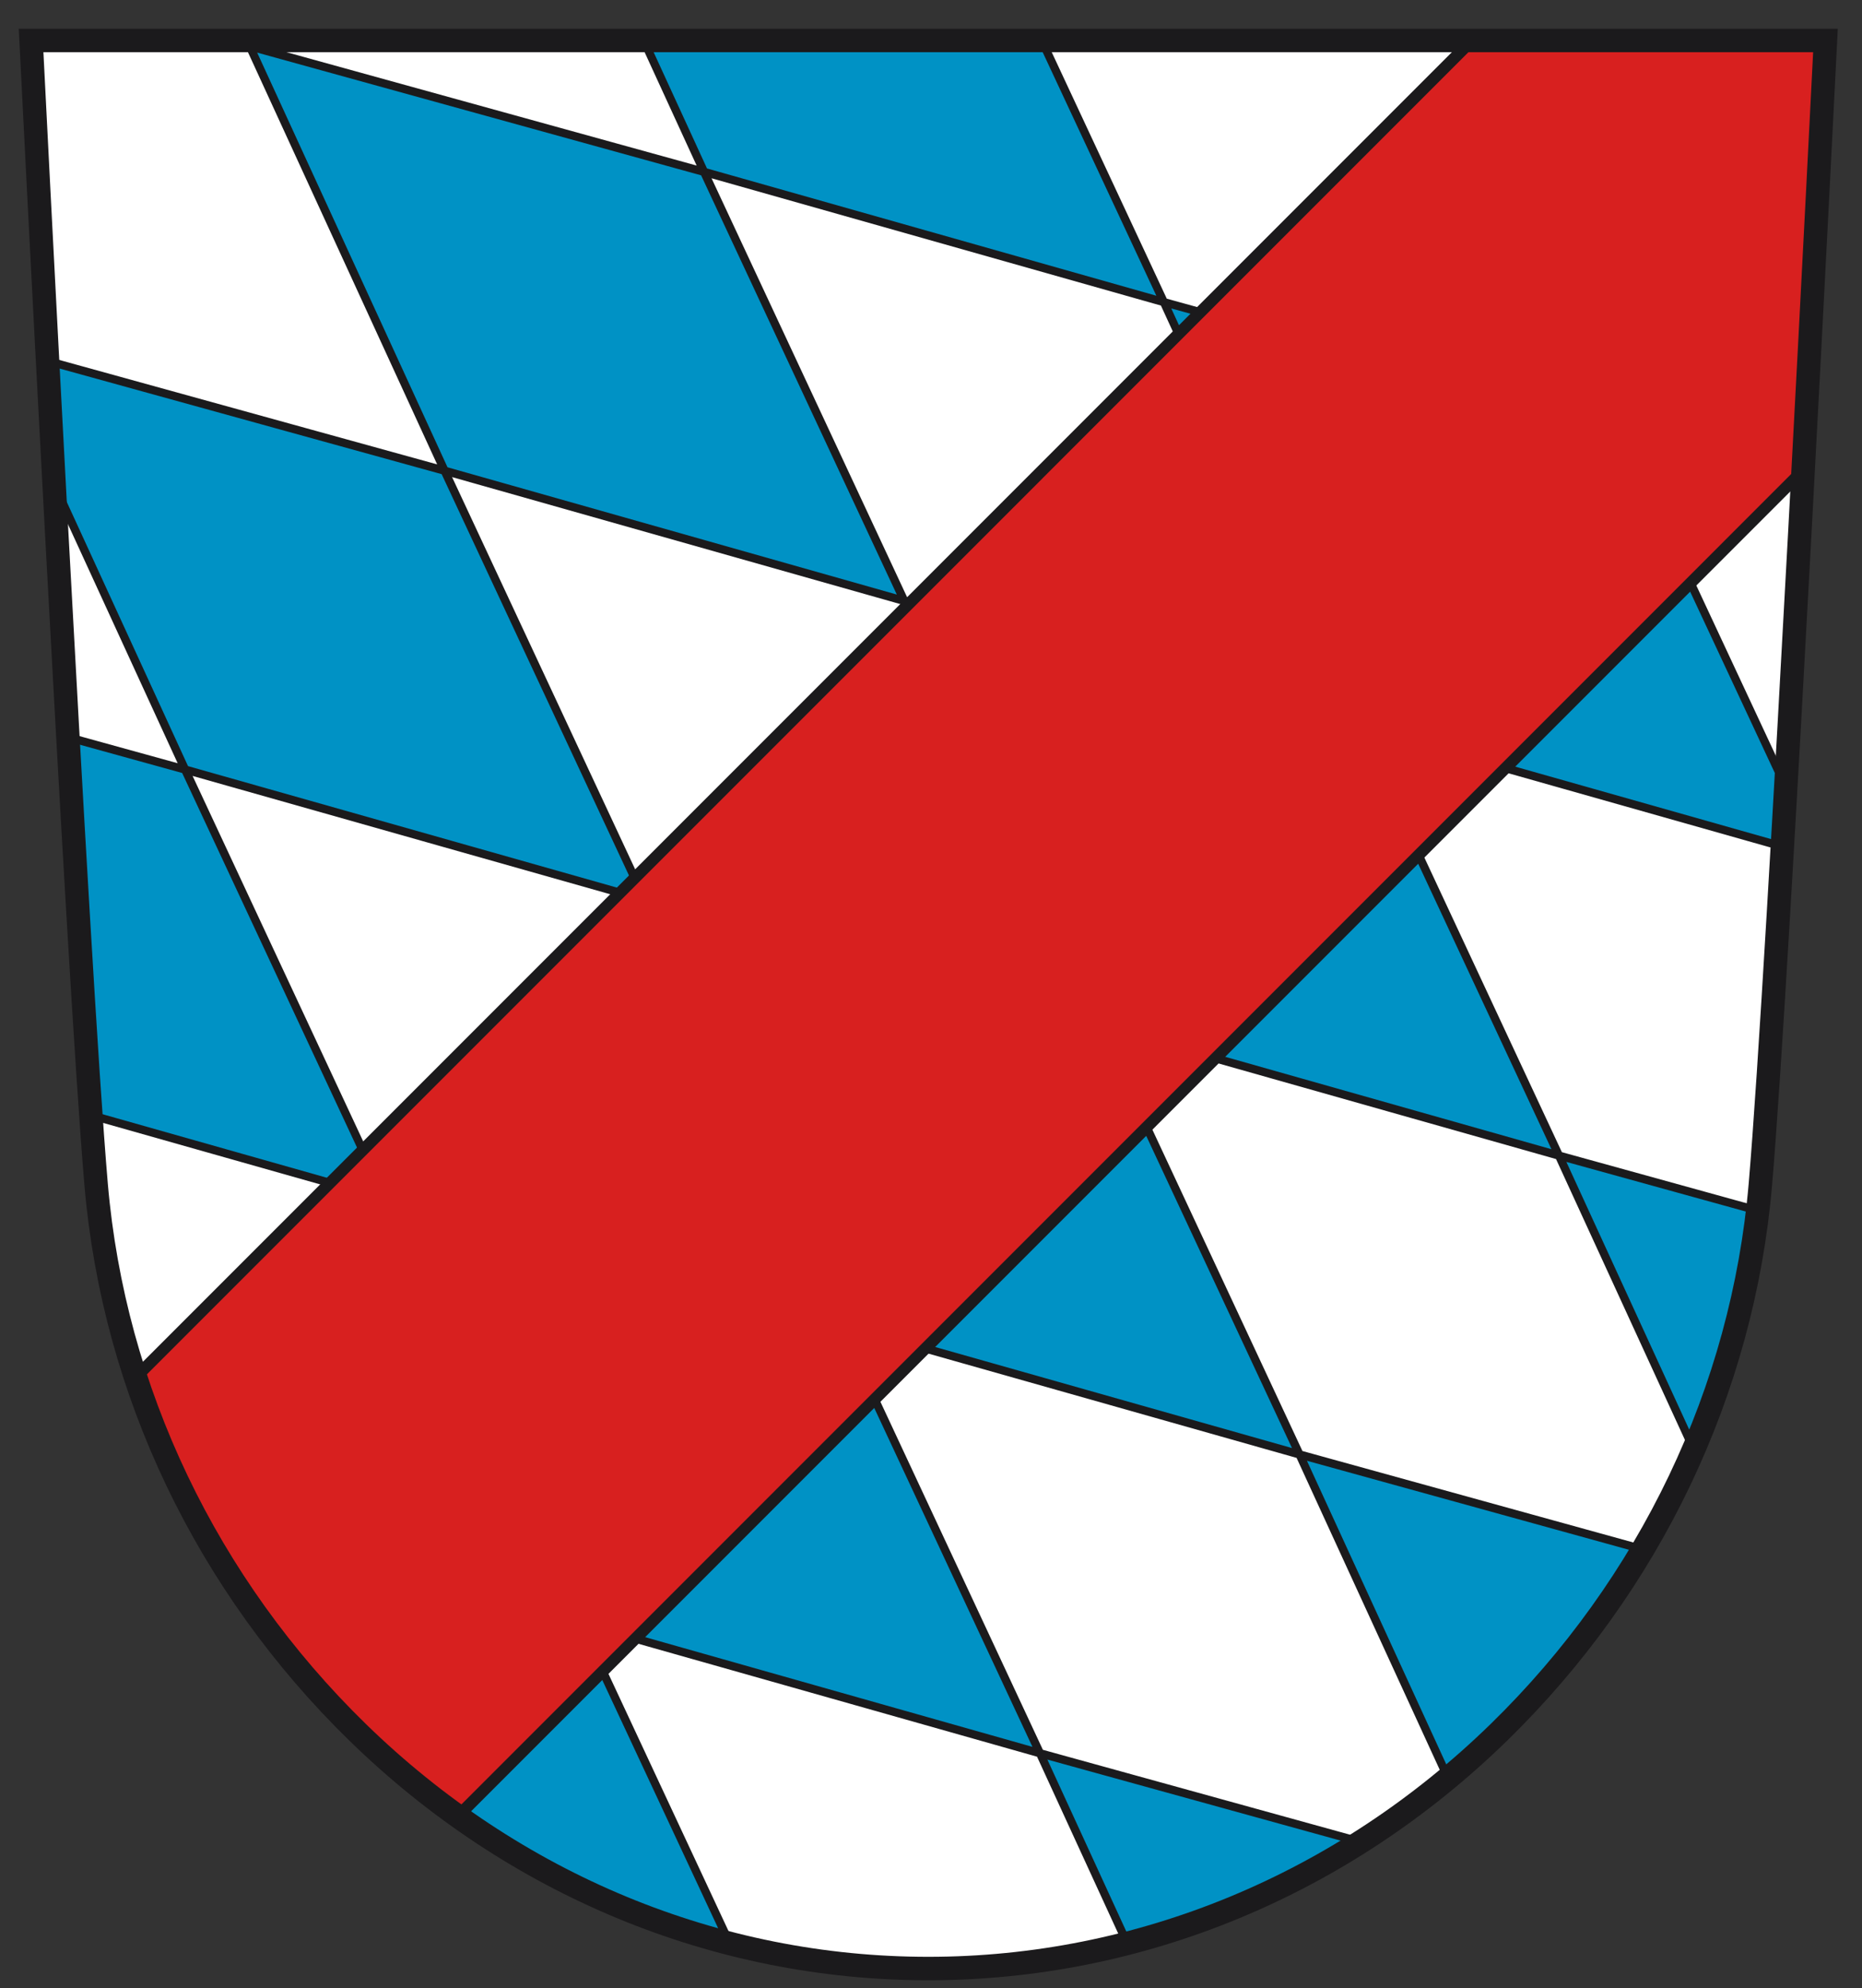 <?xml version="1.0" encoding="UTF-8" standalone="no"?>
<!-- Created with Inkscape (http://www.inkscape.org/) -->
<svg
   xmlns:svg="http://www.w3.org/2000/svg"
   xmlns="http://www.w3.org/2000/svg"
   version="1.0"
   width="198.558"
   height="211.91"
   id="svg3378">
  <rect width="100%" height="100%" fill="#333333" stroke="none"/>
  <defs
     id="defs3380" />
  <g
     transform="translate(-251.012,-425.291)"
     id="layer1">
    <path
       d="M 254.326,429.606 C 254.326,429.606 259.277,528.455 261.264,551.563 C 263.15,573.517 273.054,594.25 289.15,609.941 C 305.805,626.178 327.414,635.118 349.999,635.118 C 372.582,635.118 394.195,626.178 410.848,609.941 C 426.944,594.25 436.846,573.517 438.731,551.563 C 440.719,528.455 445.674,429.606 445.674,429.606 L 254.326,429.606"
       id="path977"
       style="fill:#ffffff;fill-opacity:1;fill-rule:nonzero;stroke:none" />
    <path
       d="M 298.419,475.463 L 256.085,463.766 C 256.305,467.961 256.539,472.37 256.781,476.901 L 270.748,507.316 L 319.777,521.2 L 298.419,475.463 z M 410.848,609.941 C 416.863,604.077 422.01,597.51 426.199,590.438 L 389.589,580.322 L 405.42,614.801 C 407.279,613.257 409.096,611.648 410.848,609.941 z M 368.223,534.585 L 417.255,548.468 L 395.899,502.735 L 347.447,489.347 L 368.223,534.585 z M 396.077,621.611 L 361.911,612.171 L 371.214,632.425 C 379.964,630.175 388.334,626.525 396.077,621.611 z M 340.551,566.438 L 292.108,553.051 L 312.882,598.288 L 271.83,586.945 C 276.336,595.353 282.156,603.122 289.15,609.941 C 300.496,621.002 314.144,628.668 328.83,632.438 L 312.882,598.288 L 361.911,612.171 L 340.553,566.438 L 389.589,580.322 L 368.223,534.585 L 319.777,521.2 L 340.551,566.438 z M 438.43,554.321 L 417.255,548.468 L 431.623,579.762 C 435.101,571.671 437.402,563.107 438.43,554.321 z M 326.087,443.611 L 277.645,430.225 L 298.419,475.463 L 347.447,489.347 L 326.087,443.611 z M 258.254,503.865 C 259.134,519.547 260.009,534.305 260.699,544.156 L 292.108,553.051 L 270.748,507.316 L 258.254,503.865 z M 441.444,509.158 L 423.566,470.883 L 375.123,457.495 L 395.899,502.735 L 441.079,515.527 C 441.199,513.44 441.321,511.311 441.444,509.158 z M 319.66,429.606 L 326.09,443.611 L 375.123,457.495 L 362.099,429.606 L 319.66,429.606"
       id="path979"
       style="fill:#0092c5;fill-opacity:1;fill-rule:nonzero;stroke:none" />
    <path
       d="M 298.419,475.463 L 256.085,463.766 C 256.305,467.961 256.539,472.37 256.781,476.901 L 270.748,507.316 L 319.777,521.2 L 298.419,475.463 z M 410.848,609.941 C 416.863,604.077 422.01,597.51 426.199,590.438 L 389.589,580.322 L 405.42,614.801 C 407.279,613.257 409.096,611.648 410.848,609.941 z M 368.223,534.585 L 417.255,548.468 L 395.899,502.735 L 347.447,489.347 L 368.223,534.585 z M 396.077,621.611 L 361.911,612.171 L 371.214,632.425 C 379.964,630.175 388.334,626.525 396.077,621.611 z M 340.551,566.438 L 292.108,553.051 L 312.882,598.288 L 271.83,586.945 C 276.336,595.353 282.156,603.122 289.15,609.941 C 300.496,621.002 314.144,628.668 328.83,632.438 L 312.882,598.288 L 361.911,612.171 L 340.553,566.438 L 389.589,580.322 L 368.223,534.585 L 319.777,521.2 L 340.551,566.438 z M 438.43,554.321 L 417.255,548.468 L 431.623,579.762 C 435.101,571.671 437.402,563.107 438.43,554.321 z M 326.087,443.611 L 277.645,430.225 L 298.419,475.463 L 347.447,489.347 L 326.087,443.611 z M 258.254,503.865 C 259.134,519.547 260.009,534.305 260.699,544.156 L 292.108,553.051 L 270.748,507.316 L 258.254,503.865 z M 441.444,509.158 L 423.566,470.883 L 375.123,457.495 L 395.899,502.735 L 441.079,515.527 C 441.199,513.44 441.321,511.311 441.444,509.158 z M 319.66,429.606 L 326.09,443.611 L 375.123,457.495 L 362.099,429.606 L 319.66,429.606 z"
       id="path981"
       style="fill:none;stroke:#1b1a1c;stroke-width:0.875;stroke-linecap:butt;stroke-linejoin:miter;stroke-miterlimit:4;stroke-dasharray:none;stroke-opacity:1" />
    <path
       d="M 445.674,429.606 L 407.967,429.606 L 265.476,572.103 C 270.119,586.247 278.196,599.262 289.15,609.941 C 292.52,613.226 296.104,616.197 299.848,618.873 L 443.296,475.422 C 444.624,450.557 445.674,429.606 445.674,429.606"
       id="path983"
       style="fill:#d8201f;fill-opacity:1;fill-rule:nonzero;stroke:none" />
    <path
       d="M 445.674,429.606 L 407.967,429.606 L 265.476,572.103 C 270.119,586.247 278.196,599.262 289.15,609.941 C 292.52,613.226 296.104,616.197 299.848,618.873 L 443.296,475.422 C 444.624,450.557 445.674,429.606 445.674,429.606 z"
       id="path985"
       style="fill:none;stroke:#1b1a1c;stroke-width:1.25;stroke-linecap:butt;stroke-linejoin:miter;stroke-miterlimit:4;stroke-dasharray:none;stroke-opacity:1" />
    <path
       d="M 254.326,429.606 C 254.326,429.606 259.277,528.455 261.264,551.563 C 263.15,573.517 273.054,594.25 289.15,609.941 C 305.805,626.178 327.414,635.118 349.999,635.118 C 372.582,635.118 394.195,626.178 410.848,609.941 C 426.944,594.25 436.846,573.517 438.731,551.563 C 440.719,528.455 445.674,429.606 445.674,429.606 L 254.326,429.606 z"
       id="path987"
       style="fill:none;stroke:#1b1a1c;stroke-width:2.5;stroke-linecap:butt;stroke-linejoin:miter;stroke-miterlimit:4;stroke-dasharray:none;stroke-opacity:1" />
  </g>
</svg>
